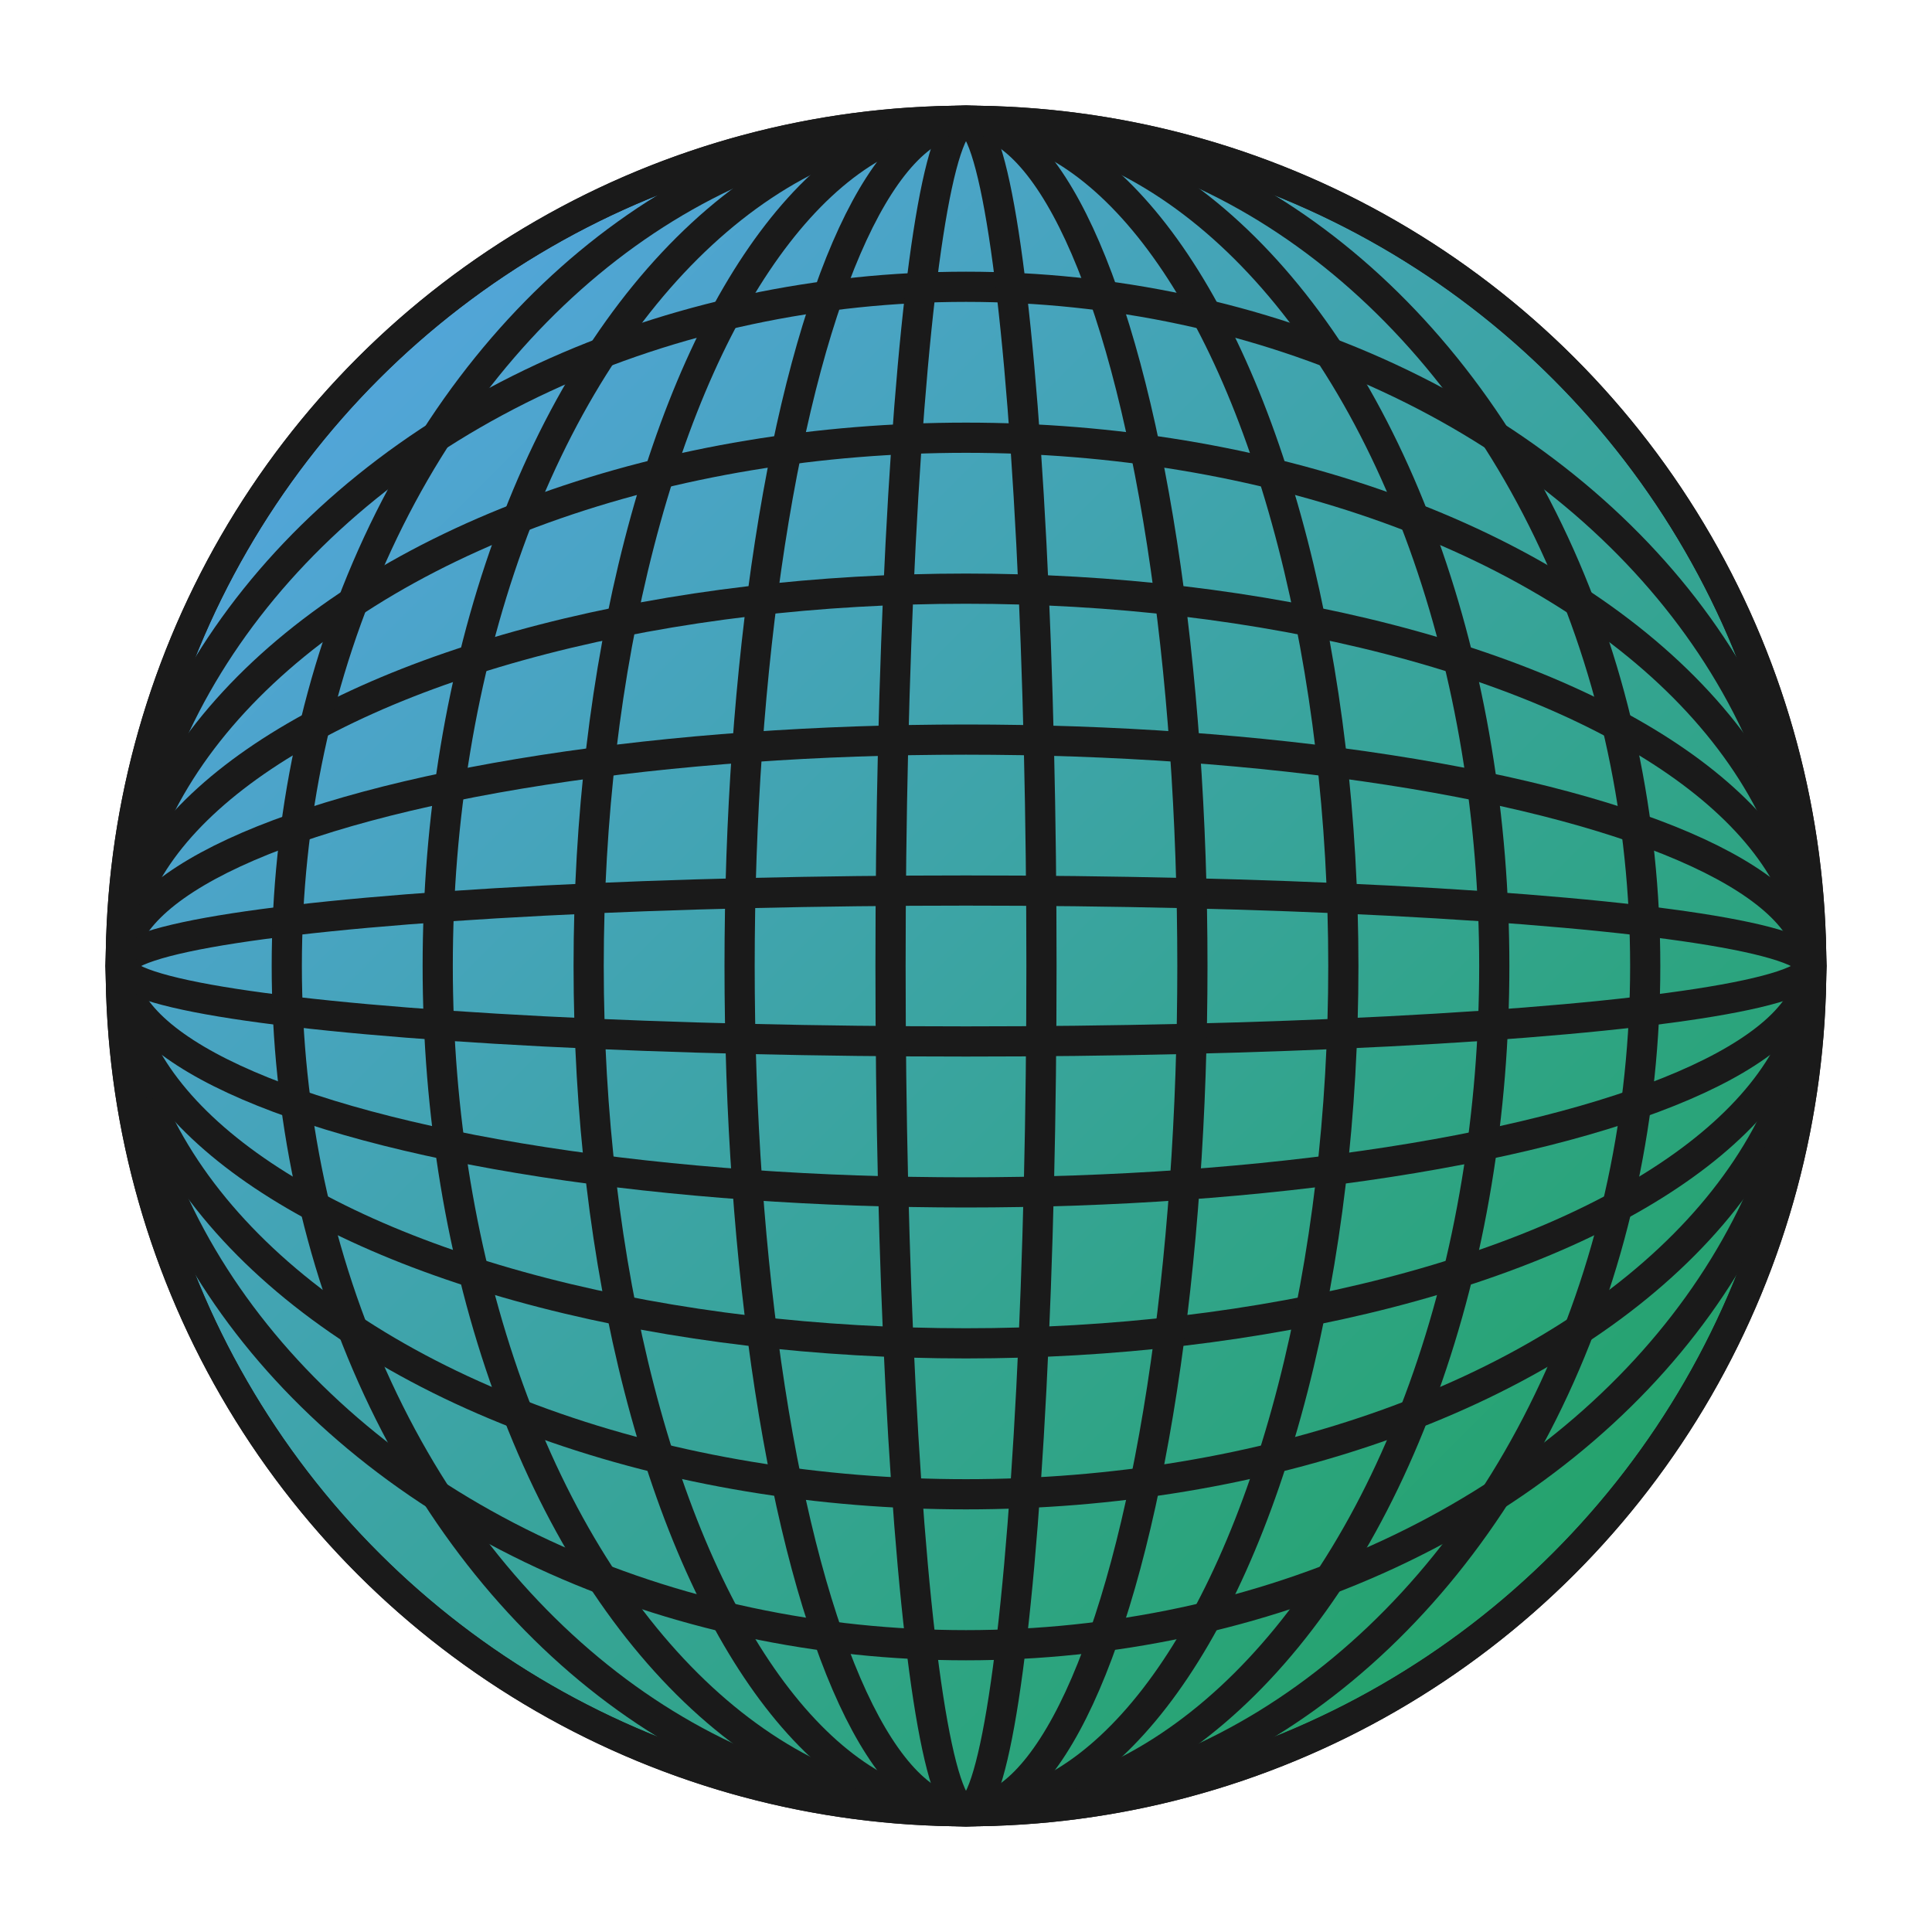 <?xml version="1.0" encoding="UTF-8"?>
<svg width="32" height="32" viewBox="0 0 32 32" fill="none" xmlns="http://www.w3.org/2000/svg">
  <defs>
    <linearGradient id="paint0_linear" x1="0" y1="0" x2="32" y2="32" gradientUnits="userSpaceOnUse">
      <stop offset="0%" stop-color="#60A5FA"/>
      <stop offset="100%" stop-color="#16A34A"/>
    </linearGradient>
  </defs>
  <circle cx="16" cy="16" r="14" fill="url(#paint0_linear)"/>
  
  <!-- Grid Lines -->
  <g stroke="#1A1A1A" stroke-width="0.5" fill="none">
    <!-- Horizontal latitude lines -->
    <ellipse cx="16" cy="16" rx="14" ry="1.25"/>
    <ellipse cx="16" cy="16" rx="14" ry="3.75"/>
    <ellipse cx="16" cy="16" rx="14" ry="6.25"/>
    <ellipse cx="16" cy="16" rx="14" ry="8.75"/>
    <ellipse cx="16" cy="16" rx="14" ry="11.25"/>
    <ellipse cx="16" cy="16" rx="14" ry="14"/>
    
    <!-- Vertical longitude lines (rotated ellipses) -->
    <ellipse cx="16" cy="16" rx="14" ry="1.25" transform="rotate(90 16 16)"/>
    <ellipse cx="16" cy="16" rx="14" ry="3.75" transform="rotate(90 16 16)"/>
    <ellipse cx="16" cy="16" rx="14" ry="6.25" transform="rotate(90 16 16)"/>
    <ellipse cx="16" cy="16" rx="14" ry="8.75" transform="rotate(90 16 16)"/>
    <ellipse cx="16" cy="16" rx="14" ry="11.25" transform="rotate(90 16 16)"/>
    <ellipse cx="16" cy="16" rx="14" ry="14" transform="rotate(90 16 16)"/>
    
    <!-- Diagonal lines -->
    <path d="M2 16C30 16" transform="rotate(45 16 16)"/>
    <path d="M2 16C30 16" transform="rotate(-45 16 16)"/>
    <path d="M2 16C30 16" transform="rotate(75 16 16)"/>
    <path d="M2 16C30 16" transform="rotate(-75 16 16)"/>
    <path d="M2 16C30 16" transform="rotate(15 16 16)"/>
    <path d="M2 16C30 16" transform="rotate(-15 16 16)"/>
  </g>
</svg> 